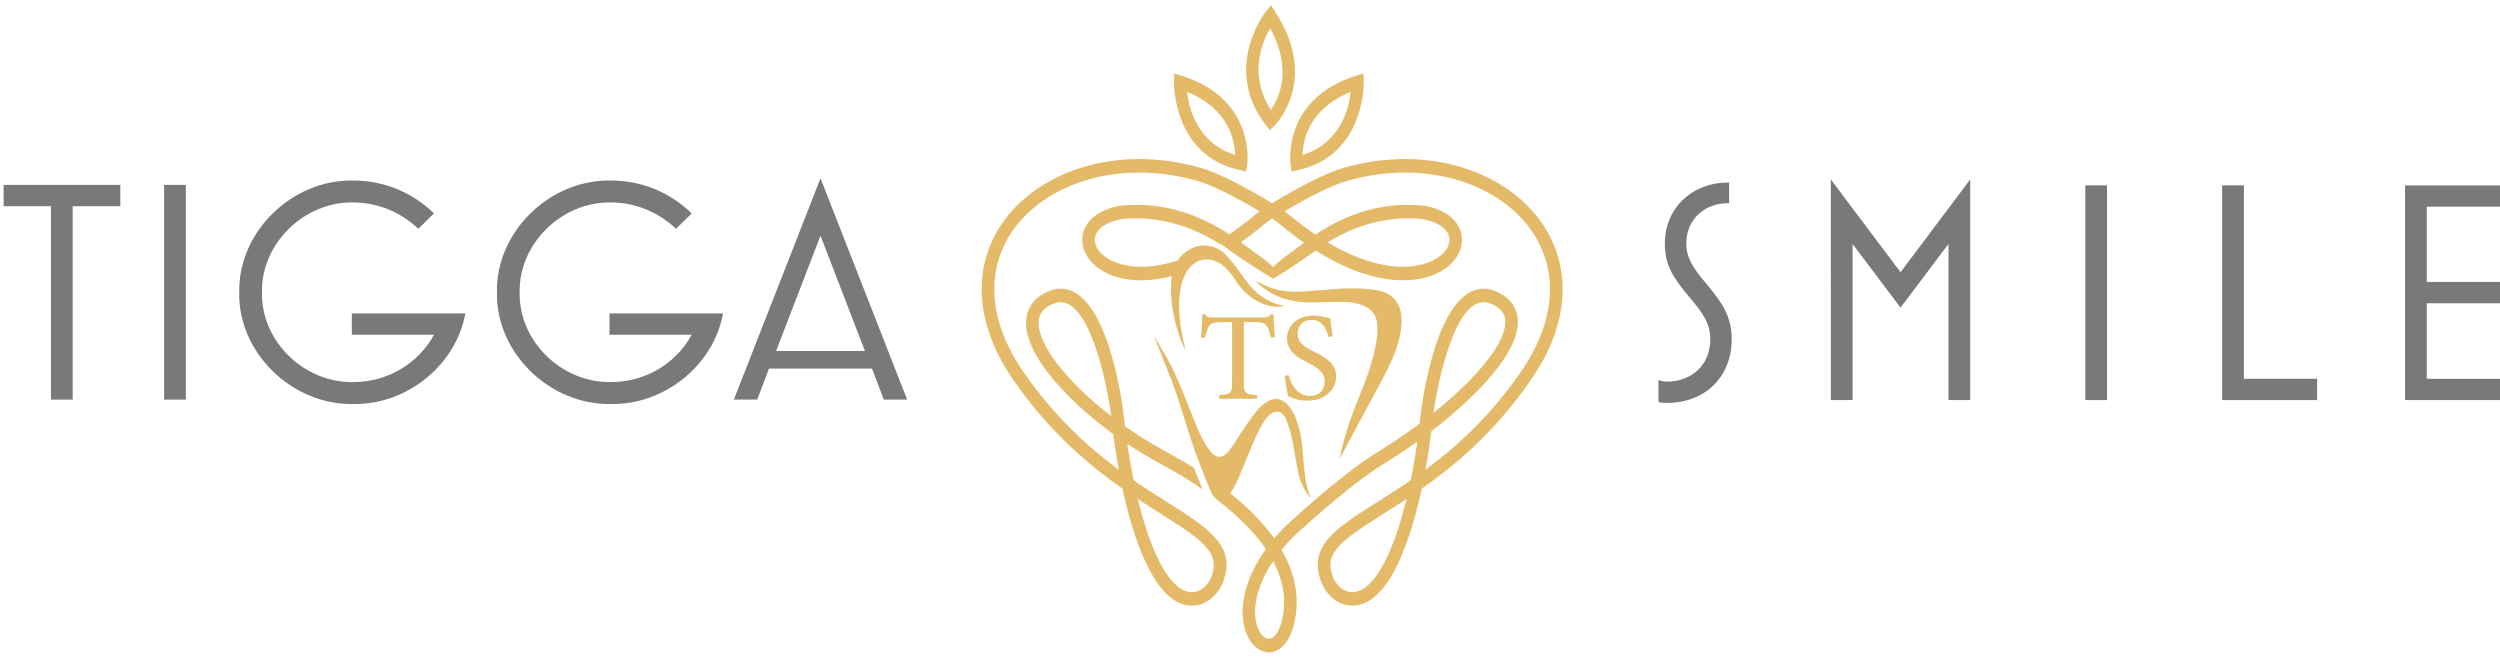 <?xml version="1.0" encoding="utf-8"?>
<!-- Generator: Adobe Illustrator 16.0.0, SVG Export Plug-In . SVG Version: 6.00 Build 0)  -->
<!DOCTYPE svg PUBLIC "-//W3C//DTD SVG 1.1//EN" "http://www.w3.org/Graphics/SVG/1.1/DTD/svg11.dtd">
<svg version="1.1" id="Layer_1" xmlns="http://www.w3.org/2000/svg" xmlns:xlink="http://www.w3.org/1999/xlink" x="0px" y="0px"
	 width="327px" height="86px" viewBox="0 0 327 86" enable-background="new 0 0 327 86" xml:space="preserve">
<g>
	<path fill="#E4BA68" d="M166.722,16.413l-0.637,0.615l-0.545-0.709c-5.709-7.439-0.047-14.7,0.01-14.774l0.694-0.868l0.604,0.942
		C172.591,10.576,166.78,16.356,166.722,16.413L166.722,16.413z M166.136,3.697c-1.085,1.876-2.835,6.127,0.088,10.669
		C167.286,12.859,169.099,9.111,166.136,3.697L166.136,3.697z M163.135,21.526l-0.136,0.909l-0.838-0.185
		c-8.78-1.929-8.603-11.412-8.601-11.506l0.034-1.145l1.02,0.324C164.303,13.016,163.148,21.441,163.135,21.526L163.135,21.526z
		 M155.271,12.024c0.248,2.194,1.364,6.687,6.285,8.244C161.504,18.377,160.732,14.234,155.271,12.024L155.271,12.024z
		 M169.779,22.25l-0.837,0.185l-0.138-0.909c-0.013-0.085-1.166-8.511,8.522-11.603l1.02-0.324l0.033,1.145
		C178.383,10.839,178.561,20.322,169.779,22.25L169.779,22.25z M170.378,20.271c4.953-1.561,6.056-6.056,6.298-8.25
		C171.168,14.242,170.417,18.385,170.378,20.271L170.378,20.271z M182.619,45.648c-0.591,1.764-1.485,3.379-2.371,5.004
		c-1.644,3.021-3.25,6.063-4.873,9.096c-0.022,0.043-0.049,0.086-0.133,0.111c0.08-0.354,0.159-0.705,0.242-1.057
		c0.571-2.463,1.434-4.828,2.396-7.162c0.933-2.26,1.741-4.559,2.155-6.975c0.127-0.735,0.162-1.503,0.108-2.248
		c-0.094-1.268-0.814-2.107-2.015-2.529c-0.838-0.294-1.712-0.402-2.591-0.403c-1.29-0.001-2.58,0.049-3.869,0.073
		c-2.612,0.049-4.987-0.598-6.982-2.368c-0.107-0.095-0.209-0.199-0.311-0.302c-0.028-0.03-0.047-0.066-0.113-0.161
		c0.542,0.266,1.01,0.525,1.499,0.732c1.528,0.649,3.136,0.762,4.771,0.664c2.421-0.146,4.831-0.494,7.264-0.384
		c0.873,0.04,1.762,0.088,2.608,0.281c1.857,0.425,2.848,1.713,2.915,3.62C183.372,43.027,183.055,44.346,182.619,45.648
		L182.619,45.648z M164.96,39.647c-1.491-0.651-2.575-1.771-3.444-3.109c-0.473-0.727-0.986-1.404-1.697-1.908
		c-1.76-1.246-3.686-0.795-4.707,1.103c-0.523,0.973-0.75,2.03-0.838,3.119c-0.181,2.213,0.185,4.366,0.696,6.503
		c0.025,0.109,0.048,0.217,0.071,0.326c-0.02,0.006-0.036,0.012-0.054,0.018c-0.148-0.334-0.307-0.666-0.44-1.006
		c-0.96-2.443-1.474-4.969-1.376-7.601c0.051-1.36,0.432-2.612,1.368-3.636c1.629-1.785,4.32-1.803,5.945,0.021
		c0.883,0.989,1.667,2.075,2.439,3.157c1.223,1.707,2.773,2.9,4.856,3.335c0.04,0.008,0.078,0.027,0.116,0.044
		c0.006,0.003,0.009,0.016,0.025,0.048C166.884,40.228,165.903,40.058,164.96,39.647L164.96,39.647z M200.39,49.482
		c-5.027,7.355-10.584,11.742-14.422,14.432c-1.268,5.879-4.078,15.303-9.063,15.305c-0.14,0-0.28-0.008-0.421-0.021
		c-1.568-0.166-2.964-1.324-3.641-3.023c-1.883-4.713,1.934-7.121,7.214-10.453c1.352-0.852,2.872-1.811,4.457-2.902
		c0.334-1.625,0.63-3.34,0.871-5.057c-1.406,1.006-2.861,1.967-4.339,2.871c-4.839,2.963-11.938,9.631-12.01,9.699
		c-0.494,0.512-0.972,1.049-1.411,1.594c1.898,3.283,2.435,6.592,1.595,9.842c-0.577,2.227-1.793,3.557-3.249,3.557
		c-1.167,0-2.239-0.855-2.868-2.291c-1.037-2.365-0.898-6.514,2.477-11.213c-1.443-2.131-3.549-4.262-6.231-6.33
		c0.015-0.316,0.077-0.635,0.198-0.934c0.059-0.299,0.168-0.584,0.318-0.852c2.887,2.16,5.157,4.4,6.784,6.699l0.021-0.027
		l0.016,0.025c0.389-0.463,0.805-0.922,1.241-1.375c0.324-0.307,7.324-6.881,12.308-9.932c1.872-1.146,3.704-2.385,5.449-3.686
		c0.032-0.295,0.063-0.586,0.092-0.873c0.202-1.73,2.131-16.771,8.28-16.771c0.596,0,1.211,0.146,1.824,0.433
		c2.003,0.938,2.542,2.406,2.642,3.471c0.488,5.208-8.157,12.332-11.3,14.736l-0.001,0.002c-0.204,1.678-0.462,3.379-0.763,5.027
		c3.609-2.662,8.313-6.717,12.607-13c3.843-5.625,4.704-11.395,2.427-16.248c-2.741-5.841-9.689-9.615-17.697-9.615
		c-2.586,0-5.215,0.386-7.814,1.148c-2.333,0.683-6.082,2.801-7.952,3.906c0.29,0.224,0.58,0.457,0.866,0.691
		c1.054,0.868,2.115,1.661,3.16,2.366c3.852-2.58,7.919-3.889,12.098-3.889c0.762,0,1.536,0.046,2.302,0.134l0.066,0.011
		c3.705,0.767,4.854,2.962,4.696,4.76c-0.219,2.467-2.931,4.965-7.692,4.965c-3.46,0-7.406-1.346-11.44-3.896
		c-3.106,2.264-5.539,3.682-5.539,3.682c0,0-2.544-1.446-5.765-3.73c-0.005,0.003-0.01,0.006-0.015,0.009
		c-0.478-0.463-1.026-0.813-1.62-1.04c0.011-0.006,0.021-0.013,0.033-0.019c-4.068-2.461-8.346-3.476-12.634-2.987
		c-2.175,0.458-3.452,1.547-3.339,2.847c0.147,1.654,2.452,3.366,6.057,3.366c1.264,0,2.979-0.212,5.092-0.938
		c0.219,0.561,0.213,1.23,0.004,1.837c-1.775,0.566-3.488,0.87-5.096,0.87c-4.76,0-7.473-2.498-7.691-4.965
		c-0.158-1.799,0.992-3.993,4.697-4.76l0.066-0.011c0.764-0.088,1.539-0.134,2.305-0.134c4.164,0,8.252,1.294,12.156,3.846
		c1.024-0.694,2.063-1.474,3.098-2.324c0.287-0.234,0.574-0.467,0.865-0.691c-1.87-1.105-5.619-3.223-7.951-3.906
		c-2.6-0.762-5.229-1.148-7.815-1.148c-8.009,0-14.956,3.773-17.697,9.613c-2.278,4.854-1.417,10.624,2.427,16.25
		c4.293,6.281,8.998,10.338,12.606,13c-0.278-1.525-0.519-3.084-0.716-4.66l-0.002-0.002c-5.563-4.043-11.768-10.287-11.387-14.935
		c0.094-1.132,0.635-2.68,2.684-3.639c0.615-0.288,1.229-0.433,1.824-0.433c6.147,0,8.079,15.041,8.278,16.755
		c0.041,0.41,0.085,0.814,0.133,1.225c1.737,1.223,3.542,2.342,5.372,3.328c1.285,0.691,2.497,1.395,3.642,2.107
		c0.365,0.926,0.743,1.873,1.135,2.814c-1.665-1.145-3.506-2.26-5.513-3.34c-1.467-0.791-2.919-1.664-4.336-2.609
		c0.236,1.621,0.518,3.24,0.83,4.771c1.588,1.09,3.107,2.051,4.458,2.902c5.282,3.332,9.097,5.74,7.215,10.453
		c-0.679,1.699-2.072,2.857-3.641,3.023c-0.141,0.014-0.281,0.021-0.421,0.021c-4.984,0-7.796-9.424-9.064-15.305
		c-3.838-2.689-9.395-7.076-14.42-14.432c-4.229-6.188-5.142-12.614-2.57-18.093c3.02-6.431,10.541-10.585,19.163-10.585
		c2.733,0,5.507,0.406,8.245,1.209c2.982,0.875,7.854,3.773,9.156,4.567c1.304-0.794,6.173-3.693,9.156-4.567
		c2.739-0.803,5.514-1.209,8.245-1.209c8.621,0,16.143,4.154,19.162,10.585C205.53,36.868,204.618,43.294,200.39,49.482
		L200.39,49.482z M180.887,67.248c-5.439,3.432-7.791,5.08-6.534,8.229c0.44,1.105,1.319,1.857,2.293,1.959
		c0.087,0.01,0.173,0.016,0.26,0.016c2.608,0,5.199-4.508,7.062-12.178C182.877,65.99,181.84,66.646,180.887,67.248L180.887,67.248z
		 M166.532,73.402c-2.591,3.844-2.738,7.066-1.943,8.877c0.345,0.787,0.875,1.275,1.383,1.275c0.666,0,1.305-0.865,1.667-2.264
		C168.306,78.717,167.933,76.066,166.532,73.402L166.532,73.402z M196.89,41.849c-0.082-0.879-0.626-1.543-1.661-2.028
		c-0.408-0.189-0.802-0.286-1.172-0.286c-3.751,0-5.931,10.02-6.554,14.469C193.502,49.203,197.141,44.527,196.89,41.849
		L196.89,41.849z M183.525,34.897c3.605,0,5.91-1.71,6.058-3.366c0.114-1.299-1.163-2.389-3.339-2.847
		c-4.311-0.494-8.566,0.536-12.578,3.022C178.056,34.321,181.417,34.897,183.525,34.897L183.525,34.897z M138.732,39.535
		c-0.369,0-0.764,0.097-1.17,0.286c-1.066,0.5-1.622,1.209-1.701,2.174c-0.24,2.919,3.595,7.892,9.481,12.425
		C144.809,50.24,142.609,39.535,138.732,39.535L138.732,39.535z M155.885,77.451c0.086,0,0.173-0.006,0.26-0.016
		c0.973-0.102,1.852-0.854,2.292-1.959c1.257-3.148-1.095-4.797-6.534-8.229c-0.954-0.602-1.99-1.258-3.08-1.975
		C150.686,72.943,153.277,77.451,155.885,77.451L155.885,77.451z M166.395,28.548c-0.505,0.373-1.009,0.769-1.504,1.176
		c-0.859,0.707-1.726,1.367-2.584,1.974c2.012,1.507,3.45,2.382,4.219,3.244c0.74-0.855,2.112-1.703,4.039-3.187
		c-0.885-0.621-1.778-1.303-2.667-2.031C167.404,29.317,166.9,28.923,166.395,28.548L166.395,28.548z M170.588,63.908
		c-0.504-1.092-0.606-1.152-0.828-2.33c-0.294-1.568-0.553-3.145-0.885-4.707c-0.15-0.707-0.423-1.393-0.672-2.076
		c-0.081-0.219-0.247-0.422-0.411-0.596c-0.396-0.414-0.939-0.459-1.448-0.139c-0.524,0.33-0.874,0.822-1.185,1.342
		c-0.882,1.48-1.476,3.09-2.132,4.672c-0.61,1.475-1.149,2.984-2.021,4.334c-0.227,0.35-0.52,0.67-0.835,0.939
		c-0.351,0.301-0.764,0.27-1.088-0.063c-0.263-0.268-0.524-0.572-0.669-0.912c-0.533-1.242-1.025-2.504-1.519-3.764
		c-1.511-3.848-2.407-7.701-3.921-11.551c-0.639-1.623-1.296-3.238-1.945-4.859c-0.01-0.025,0.016-0.098,0.028-0.104
		c0.509,0.873,1.024,1.744,1.522,2.623c1.77,3.123,2.758,6.33,4.183,9.627c0.38,0.877,0.856,1.73,1.41,2.506
		c0.835,1.17,1.748,1.193,2.626,0.057c0.727-0.941,1.305-1.998,1.983-2.98c0.588-0.85,1.185-1.701,1.853-2.486
		c0.354-0.414,0.841-0.744,1.323-1.016c0.877-0.492,1.897-0.211,2.598,0.648c0.747,0.918,1.107,2.006,1.403,3.131
		c0.381,1.453,0.421,2.947,0.566,4.43c0.187,1.889,0.27,2.658,0.854,4.469C171.354,65.119,170.787,64.34,170.588,63.908
		L170.588,63.908z M166.244,44.162c-0.179-0.814-0.357-1.25-0.569-1.53c-0.279-0.379-0.568-0.503-1.843-0.503h-1.139v7.965
		c0,1.297,0.146,1.486,1.731,1.588v0.469h-4.946v-0.469c1.53-0.102,1.676-0.279,1.676-1.588v-7.965h-0.973
		c-1.451,0-1.797,0.157-2.02,0.503c-0.213,0.28-0.357,0.76-0.57,1.53h-0.502c0.078-1.061,0.156-2.146,0.189-3.049h0.357
		c0.245,0.412,0.459,0.412,0.95,0.412h6.764c0.459,0,0.613-0.1,0.871-0.412h0.357c0,0.749,0.089,2.011,0.168,2.995L166.244,44.162
		L166.244,44.162z M171.578,41.849c-1.251,0-1.844,0.884-1.844,1.777c0,1.151,0.771,1.709,2.133,2.368
		c1.418,0.693,2.893,1.463,2.893,3.262c0,1.756-1.497,3.152-3.773,3.152c-0.692,0-1.252-0.125-1.676-0.27
		c-0.423-0.133-0.659-0.268-0.825-0.346c-0.112-0.322-0.356-1.809-0.458-2.604l0.503-0.145c0.278,1.039,1.094,2.748,2.803,2.748
		c1.216,0,1.93-0.748,1.93-1.922c0-1.184-0.893-1.742-2.165-2.414c-1.162-0.58-2.757-1.395-2.757-3.193
		c0-1.632,1.316-2.983,3.493-2.983c0.792,0,1.541,0.189,2.166,0.39c0.067,0.582,0.145,1.252,0.29,2.324l-0.502,0.089
		C173.497,43.035,172.984,41.849,171.578,41.849L171.578,41.849z"/>
	<g>
		<path fill="#797979" d="M9.507,52.27H6.663V26.972h-6.19v-2.788h15.266v2.788H9.507V52.27z"/>
		<path fill="#797979" d="M21.467,24.184h2.844V52.27h-2.844V24.184z"/>
		<path fill="#797979" d="M60.864,40.995c-1.213,6.765-7.654,11.972-14.639,11.849c-8.072,0.164-15.099-6.766-14.931-14.596
			c-0.167-7.872,6.859-14.801,14.931-14.637c3.973,0,7.738,1.558,10.54,4.305l-2.049,2.009c-2.3-2.173-5.312-3.444-8.49-3.444
			c-6.483-0.123-12.087,5.412-11.962,11.767c-0.125,6.355,5.479,11.849,11.962,11.726c4.475,0,8.49-2.419,10.54-6.191H46.016v-2.788
			H60.864z"/>
		<path fill="#797979" d="M94.57,40.995c-1.213,6.765-7.654,11.972-14.639,11.849C71.859,53.008,64.833,46.078,65,38.248
			c-0.167-7.872,6.859-14.801,14.931-14.637c3.973,0,7.738,1.558,10.54,4.305l-2.049,2.009c-2.3-2.173-5.312-3.444-8.49-3.444
			c-6.483-0.123-12.087,5.412-11.962,11.767c-0.125,6.355,5.479,11.849,11.962,11.726c4.475,0,8.49-2.419,10.54-6.191H79.722v-2.788
			H94.57z"/>
		<path fill="#797979" d="M100.589,48.211l-1.548,4.059h-3.053l11.334-28.946l11.334,28.946h-3.053l-1.547-4.059H100.589z
			 M113.136,45.914l-5.813-15.088l-5.813,15.088H113.136z"/>
	</g>
	<g>
		<path fill="#797979" d="M216.93,49.708c0.292,0.123,0.627,0.205,1.087,0.205c3.346,0,5.688-2.255,5.688-5.535
			c0-2.009-0.879-3.321-2.678-5.453c-2.174-2.583-3.262-4.182-3.262-7.093c0-4.674,3.639-7.954,8.197-7.954h0.209v2.706h-0.209
			c-3.012,0-5.395,2.132-5.395,5.248c0,1.845,0.836,3.198,2.635,5.289c2.174,2.624,3.304,4.346,3.304,7.257
			c0,4.92-3.472,8.323-8.49,8.323c-0.502,0-0.878-0.041-1.087-0.123V49.708z"/>
		<path fill="#797979" d="M254.861,31.914l-6.273,8.323l-6.273-8.323v20.418h-2.844V23.468l9.117,12.136l9.117-12.136v28.864h-2.844
			V31.914z"/>
		<path fill="#797979" d="M272.758,24.247h2.844v28.085h-2.844V24.247z"/>
		<path fill="#797979" d="M290.656,24.247h2.844v25.297h9.578v2.788h-12.422V24.247z"/>
		<path fill="#797979" d="M314.578,24.247H327v2.788h-9.578v9.84H327v2.788h-9.578v9.881H327v2.788h-12.422V24.247z"/>
	</g>
</g>
</svg>
